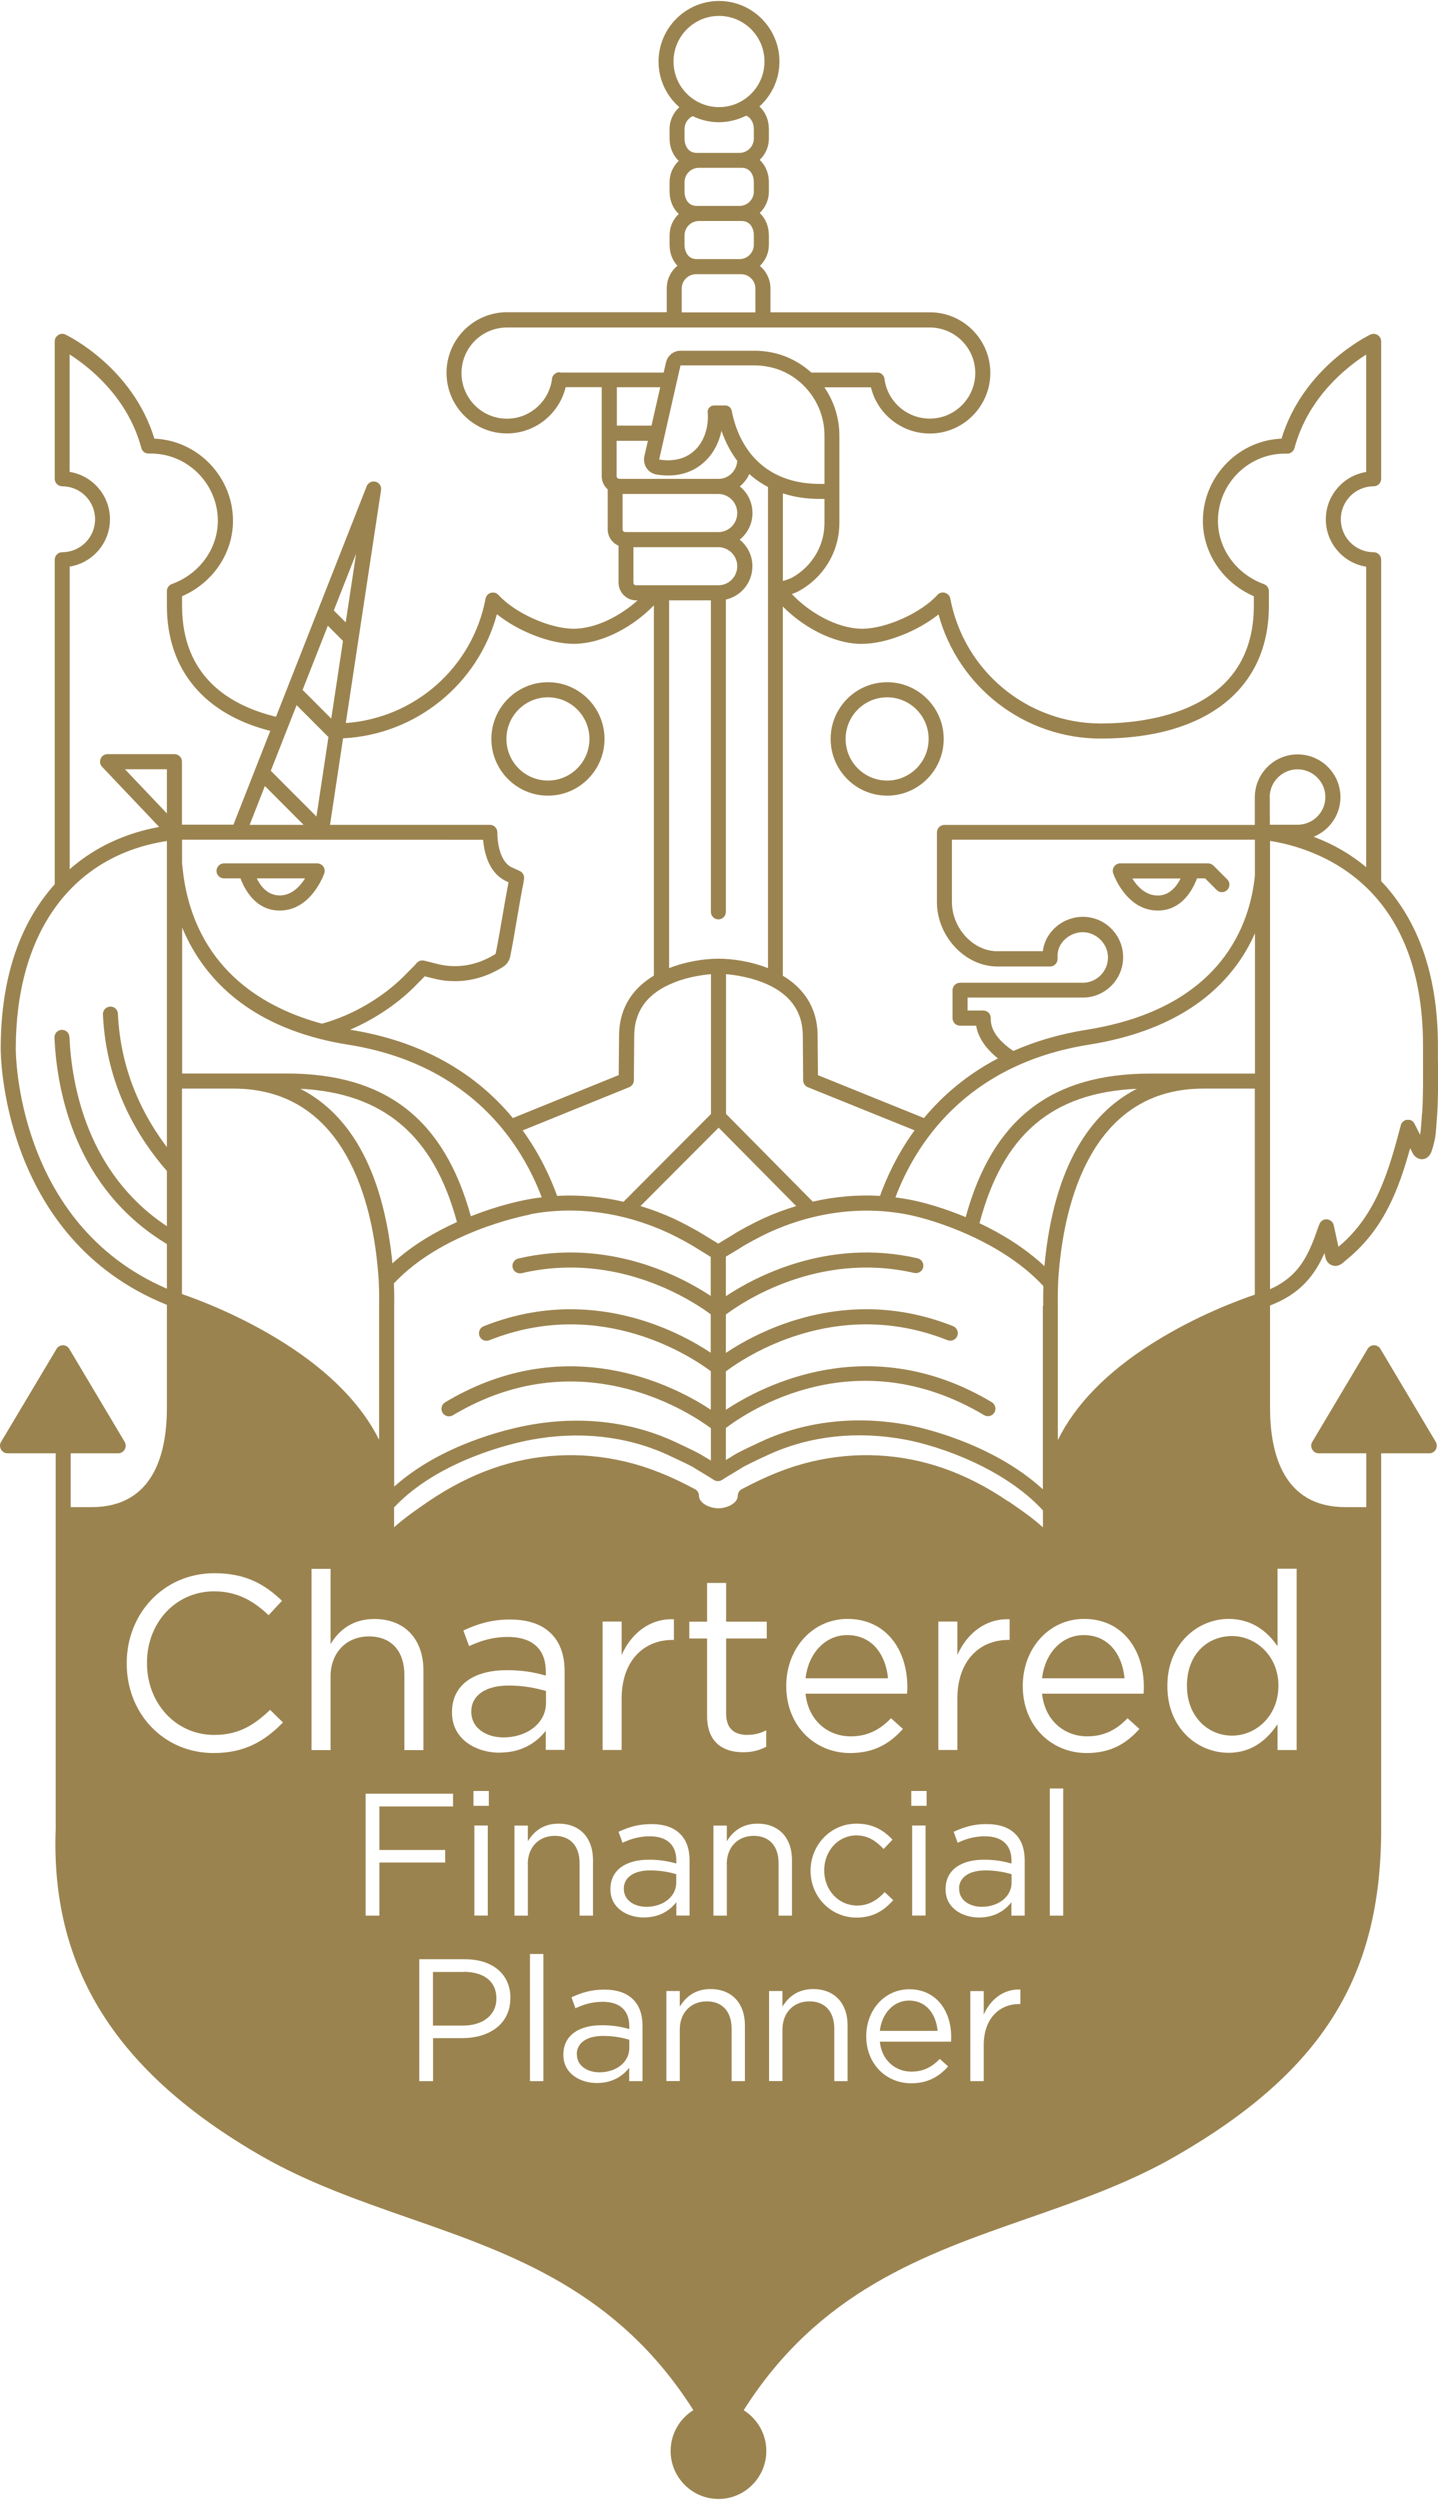 <?xml version="1.0" encoding="UTF-8"?> <svg xmlns="http://www.w3.org/2000/svg" width="80" height="139" viewBox="0 0 80 139" fill="none"><g id="Chartered individual" clip-path="url(#clip0_110_6372)"><path id="Vector" d="M68.543 90.97C67.166 90.97 66.033 91.992 66.033 93.716V93.746C66.033 95.431 67.19 96.507 68.543 96.507C69.896 96.507 71.122 95.387 71.122 93.746V93.716C71.122 92.075 69.867 90.97 68.543 90.97Z" fill="#9B834F"></path><path id="Vector_2" d="M60.287 90.916C59.061 90.916 58.125 91.938 57.973 93.319H62.562C62.439 92.021 61.694 90.916 60.287 90.916Z" fill="#9B834F"></path><path id="Vector_3" d="M53.36 105.008V105.027C53.36 105.656 53.939 106.025 54.615 106.025C55.532 106.025 56.277 105.475 56.277 104.679V104.212C55.91 104.104 55.429 104 54.816 104C53.89 104 53.355 104.408 53.355 105.008H53.36Z" fill="#9B834F"></path><path id="Vector_4" d="M12.457 48.841H13.378C13.599 49.431 14.207 50.63 15.56 50.63C17.305 50.63 18.011 48.645 18.041 48.561C18.085 48.433 18.065 48.291 17.987 48.183C17.908 48.075 17.781 48.006 17.649 48.006H12.462C12.231 48.006 12.045 48.193 12.045 48.423C12.045 48.654 12.231 48.841 12.462 48.841H12.457ZM16.972 48.841C16.702 49.269 16.237 49.789 15.56 49.789C14.883 49.789 14.491 49.264 14.285 48.841H16.977H16.972Z" fill="#9B834F"></path><path id="Vector_5" d="M47.129 90.916C45.903 90.916 44.966 91.938 44.815 93.319H49.403C49.281 92.021 48.535 90.916 47.129 90.916Z" fill="#9B834F"></path><path id="Vector_6" d="M49.353 44.242C51.089 44.242 52.501 42.827 52.501 41.088C52.501 39.348 51.089 37.933 49.353 37.933C47.618 37.933 46.211 39.348 46.211 41.088C46.211 42.827 47.623 44.242 49.353 44.242ZM49.353 38.773C50.628 38.773 51.663 39.81 51.663 41.088C51.663 42.365 50.628 43.402 49.353 43.402C48.079 43.402 47.044 42.365 47.044 41.088C47.044 39.81 48.079 38.773 49.353 38.773Z" fill="#9B834F"></path><path id="Vector_7" d="M79.995 59.017C79.995 58.722 79.995 58.432 79.995 58.147C79.995 58.147 79.995 58.142 79.995 58.138C79.995 54.452 79.024 51.475 77.108 49.288C77.019 49.19 76.931 49.092 76.838 48.998V31.123C76.838 30.892 76.652 30.705 76.421 30.705C75.411 30.705 74.593 29.885 74.593 28.872C74.593 27.86 75.411 27.04 76.421 27.04C76.652 27.04 76.838 26.853 76.838 26.622V18.981C76.838 18.839 76.764 18.706 76.642 18.628C76.519 18.549 76.367 18.544 76.24 18.603C76.083 18.677 72.504 20.426 71.293 24.391C71.224 24.391 71.161 24.396 71.112 24.401C68.763 24.593 66.92 26.597 66.92 28.961C66.92 30.769 68.048 32.415 69.754 33.152V33.688C69.754 39.589 63.797 40.228 61.238 40.228C57.149 40.228 53.629 37.309 52.869 33.285C52.84 33.127 52.727 33.005 52.57 32.961C52.418 32.916 52.256 32.961 52.148 33.083C51.242 34.081 49.29 34.96 47.972 34.96C46.545 34.96 44.981 34.022 44.05 33.029C44.231 32.97 44.368 32.906 44.393 32.892C44.398 32.892 44.407 32.887 44.412 32.882C44.785 32.68 45.128 32.425 45.432 32.125C46.246 31.309 46.697 30.224 46.697 29.079V26.946C46.697 26.946 46.697 26.922 46.697 26.912V24.244C46.697 24.244 46.697 24.229 46.697 24.219C46.697 23.261 46.403 22.323 45.864 21.537H48.452C48.815 23.025 50.158 24.106 51.732 24.106C53.585 24.106 55.095 22.593 55.095 20.736C55.095 18.878 53.585 17.365 51.732 17.365C51.732 17.365 51.727 17.365 51.722 17.365H42.863V16.038C42.863 15.537 42.633 15.085 42.275 14.785C42.584 14.486 42.775 14.073 42.775 13.611V13.085C42.775 12.574 42.579 12.137 42.265 11.842C42.579 11.542 42.775 11.125 42.775 10.658V10.132C42.775 9.621 42.579 9.184 42.265 8.889C42.579 8.589 42.775 8.172 42.775 7.705V7.179C42.775 6.663 42.574 6.216 42.25 5.921C42.932 5.302 43.363 4.413 43.363 3.425C43.363 1.568 41.853 0.054 40 0.054C38.147 0.054 36.637 1.568 36.637 3.425C36.637 4.437 37.088 5.346 37.794 5.961C37.461 6.26 37.25 6.693 37.25 7.174V7.7C37.25 8.211 37.446 8.648 37.76 8.943C37.446 9.243 37.25 9.66 37.25 10.127V10.653C37.25 11.164 37.446 11.601 37.76 11.896C37.446 12.196 37.25 12.614 37.25 13.08V13.606C37.25 14.073 37.411 14.486 37.686 14.775C37.323 15.075 37.093 15.527 37.093 16.033V17.36H28.204C26.351 17.36 24.841 18.873 24.841 20.731C24.841 22.588 26.351 24.101 28.204 24.101C29.768 24.101 31.107 23.02 31.47 21.527H33.475V26.475C33.475 26.735 33.578 26.986 33.764 27.172C33.779 27.187 33.793 27.197 33.808 27.207V29.433C33.808 29.698 33.911 29.944 34.097 30.13C34.186 30.219 34.293 30.292 34.411 30.342V32.395C34.411 32.656 34.514 32.906 34.7 33.093C34.887 33.28 35.132 33.383 35.397 33.383H35.47C34.529 34.233 33.161 34.96 31.911 34.96C30.592 34.96 28.641 34.086 27.734 33.083C27.626 32.965 27.464 32.921 27.312 32.961C27.16 33.005 27.043 33.127 27.013 33.285C26.292 37.108 23.072 39.933 19.238 40.203L21.199 27.251C21.233 27.04 21.101 26.838 20.895 26.784C20.689 26.73 20.478 26.838 20.4 27.035L15.355 39.854C12.815 39.24 10.129 37.653 10.129 33.688V33.152C11.835 32.415 12.962 30.769 12.962 28.961C12.962 26.593 11.119 24.593 8.771 24.401C8.722 24.401 8.658 24.396 8.589 24.391C7.378 20.426 3.795 18.677 3.643 18.603C3.515 18.539 3.363 18.549 3.241 18.628C3.118 18.706 3.044 18.839 3.044 18.981V26.622C3.044 26.853 3.231 27.04 3.461 27.04C4.471 27.04 5.29 27.86 5.29 28.872C5.29 29.885 4.471 30.705 3.461 30.705C3.231 30.705 3.044 30.892 3.044 31.123V49.17C2.991 49.229 2.937 49.288 2.888 49.347C0.995 51.558 0.039 54.58 0.039 58.319C0.039 58.427 0.01 68.825 9.285 72.554V78.254C9.285 78.254 9.285 78.268 9.285 78.278C9.285 80.799 8.56 83.801 5.094 83.801C5.094 83.801 4.393 83.801 3.932 83.801V80.809H6.574C6.726 80.809 6.864 80.73 6.937 80.597C7.011 80.465 7.011 80.307 6.937 80.175L3.858 75.006C3.785 74.878 3.648 74.799 3.5 74.799C3.353 74.799 3.216 74.878 3.143 75.006L0.059 80.175C-0.02 80.302 -0.02 80.465 0.059 80.597C0.132 80.73 0.27 80.809 0.422 80.809H3.098V101.686C2.809 109.435 6.442 115.213 14.526 119.871C17.139 121.375 20.007 122.372 22.777 123.34C28.494 125.33 34.382 127.389 38.573 134.013C37.813 134.484 37.309 135.324 37.309 136.283C37.309 137.752 38.505 138.951 39.971 138.951C41.437 138.951 42.633 137.752 42.633 136.283C42.633 135.329 42.128 134.489 41.373 134.017C45.559 127.399 51.447 125.345 57.159 123.355C59.934 122.387 62.802 121.39 65.41 119.886C73.529 115.208 76.838 109.946 76.838 101.716V80.809H79.515C79.667 80.809 79.804 80.73 79.877 80.597C79.951 80.465 79.951 80.307 79.877 80.175L76.799 75.006C76.725 74.878 76.588 74.799 76.441 74.799C76.294 74.799 76.156 74.878 76.083 75.006L73.004 80.175C72.926 80.302 72.926 80.465 73.004 80.597C73.078 80.73 73.215 80.809 73.367 80.809H76.009V83.801C75.784 83.801 75.426 83.801 74.847 83.801C71.386 83.801 70.656 80.799 70.656 78.278V72.588C72.416 71.93 73.146 70.805 73.588 69.886C73.622 69.812 73.651 69.743 73.686 69.674L73.734 69.91C73.769 70.082 73.896 70.294 74.132 70.367C74.284 70.412 74.514 70.412 74.774 70.161L75.014 69.96C77.029 68.274 77.833 66.068 78.451 63.842L78.603 64.142C78.603 64.142 78.622 64.176 78.637 64.196C78.73 64.329 78.897 64.456 79.108 64.456C79.132 64.456 79.157 64.456 79.181 64.451C79.304 64.432 79.529 64.348 79.647 64.004C79.77 63.636 79.838 63.336 79.873 63.022C79.907 62.663 79.931 62.299 79.956 61.941C80.015 60.973 80.01 59.98 80.005 59.027L79.995 59.017ZM47.972 35.8C49.281 35.8 51.055 35.093 52.212 34.164C53.31 38.203 56.992 41.068 61.238 41.068C67.097 41.068 70.592 38.311 70.592 33.693V32.877C70.592 32.705 70.489 32.543 70.317 32.479C68.788 31.929 67.758 30.514 67.758 28.961C67.758 27.03 69.263 25.389 71.18 25.236C71.273 25.227 71.494 25.222 71.607 25.222C71.617 25.222 71.626 25.222 71.636 25.222C71.651 25.222 71.666 25.222 71.675 25.222C71.69 25.222 71.705 25.217 71.715 25.212C71.729 25.212 71.739 25.207 71.754 25.202C71.769 25.197 71.778 25.192 71.793 25.182C71.803 25.177 71.818 25.172 71.827 25.163C71.837 25.158 71.847 25.148 71.862 25.138C71.872 25.128 71.881 25.123 71.896 25.113C71.906 25.104 71.911 25.094 71.921 25.089C71.93 25.079 71.94 25.069 71.95 25.055C71.96 25.045 71.965 25.035 71.97 25.02C71.975 25.01 71.984 24.996 71.989 24.986C71.994 24.971 71.999 24.956 72.004 24.947C72.004 24.937 72.009 24.932 72.014 24.922C72.774 22.077 74.945 20.392 76.004 19.714V26.244C74.735 26.445 73.759 27.551 73.759 28.877C73.759 30.204 74.735 31.309 76.004 31.511V48.217C75.142 47.495 74.161 46.93 73.082 46.527C73.955 46.173 74.573 45.323 74.573 44.325C74.573 43.014 73.504 41.947 72.19 41.947C70.876 41.947 69.808 43.019 69.808 44.34V45.868H52.541C52.31 45.868 52.124 46.055 52.124 46.286V50.168C52.124 51.971 53.56 53.602 55.257 53.73C55.311 53.73 55.365 53.735 55.428 53.74H58.419C58.649 53.74 58.836 53.553 58.836 53.322V53.229C58.836 53.185 58.836 53.14 58.836 53.121C58.836 52.433 59.493 51.833 60.238 51.833C60.983 51.833 61.64 52.467 61.64 53.239C61.64 54.01 61.012 54.644 60.238 54.644H53.408C53.178 54.644 52.992 54.831 52.992 55.062V56.614C52.992 56.845 53.178 57.032 53.408 57.032H54.306C54.413 57.676 54.825 58.295 55.517 58.85C53.752 59.774 52.413 60.948 51.403 62.167L45.506 59.783L45.486 57.607C45.486 55.961 44.638 54.904 43.55 54.251V33.722C44.594 34.788 46.295 35.805 47.972 35.805V35.8ZM58.017 72.608V82.808C55.139 80.18 51.055 79.335 50.56 79.241C47.677 78.696 44.853 79.005 42.392 80.135C41.535 80.534 41.01 80.789 40.838 80.902C40.735 80.971 40.564 81.074 40.382 81.182V79.403C41.481 78.563 47.545 74.396 54.747 78.686C54.943 78.804 55.203 78.74 55.321 78.539C55.438 78.342 55.374 78.082 55.173 77.964C48.369 73.91 42.378 77.069 40.382 78.391V76.254C41.348 75.526 46.462 72.033 52.712 74.519C52.928 74.603 53.168 74.5 53.257 74.283C53.34 74.067 53.237 73.826 53.021 73.738C47.089 71.379 42.128 74.057 40.382 75.227V73.094C41.181 72.49 45.447 69.542 50.859 70.78C51.085 70.829 51.31 70.692 51.359 70.466C51.408 70.24 51.271 70.019 51.045 69.964C46.006 68.81 41.912 71.055 40.382 72.072V69.876C40.51 69.792 40.677 69.694 40.828 69.606C41.02 69.493 41.201 69.385 41.309 69.311C41.49 69.193 42.26 68.77 42.76 68.54C43.55 68.176 44.353 67.896 45.162 67.694C45.177 67.694 45.192 67.689 45.206 67.684C46.947 67.257 48.717 67.198 50.428 67.522C52.085 67.837 55.801 69.075 58.046 71.512C58.027 72.156 58.036 72.593 58.041 72.608H58.017ZM56.169 90.041V91.186H56.085C54.526 91.186 53.261 92.306 53.261 94.459V97.303H52.203V90.164H53.261V92.026C53.786 90.837 54.82 89.982 56.169 90.036V90.041ZM56.095 83.487C54.938 82.695 53.732 82.076 52.516 81.649C50.153 80.818 47.604 80.686 45.148 81.27C43.898 81.565 42.667 82.057 41.265 82.803C41.128 82.877 41.044 83.02 41.044 83.172C41.044 83.57 40.475 83.865 39.966 83.865C39.456 83.865 38.887 83.57 38.887 83.172C38.887 83.02 38.804 82.877 38.666 82.803C37.264 82.052 36.034 81.565 34.784 81.27C32.328 80.686 29.778 80.818 27.415 81.649C26.199 82.076 24.993 82.695 23.831 83.487C23.204 83.914 22.522 84.386 21.924 84.921V83.816C24.444 81.138 28.66 80.224 29.489 80.067C32.2 79.551 34.852 79.841 37.152 80.897C38.063 81.32 38.5 81.536 38.603 81.605C38.711 81.673 38.892 81.786 39.083 81.899C39.323 82.042 39.593 82.209 39.711 82.288C39.711 82.288 39.716 82.288 39.721 82.293C39.735 82.302 39.745 82.307 39.76 82.312C39.77 82.317 39.784 82.327 39.794 82.332C39.804 82.332 39.819 82.342 39.828 82.342C39.843 82.342 39.858 82.352 39.873 82.352C39.882 82.352 39.897 82.352 39.907 82.352C39.922 82.352 39.936 82.352 39.951 82.352C39.961 82.352 39.975 82.352 39.985 82.352C40 82.352 40.015 82.352 40.029 82.347C40.039 82.347 40.054 82.342 40.064 82.337C40.078 82.337 40.093 82.327 40.108 82.322C40.118 82.322 40.127 82.312 40.137 82.307C40.152 82.302 40.167 82.293 40.181 82.283C40.181 82.283 40.186 82.283 40.191 82.278C40.309 82.194 40.578 82.032 40.819 81.89C41.01 81.777 41.191 81.668 41.299 81.595C41.402 81.531 41.834 81.31 42.75 80.887C45.054 79.831 47.702 79.541 50.413 80.057C52.227 80.401 55.84 81.614 58.022 83.983V84.926C57.419 84.381 56.732 83.909 56.1 83.477L56.095 83.487ZM50.697 100.409V99.583H51.55V100.409H50.697ZM51.492 101.504V106.511H50.746V101.504H51.492ZM47.324 96.547C48.305 96.547 48.991 96.144 49.57 95.539L50.232 96.134C49.516 96.935 48.648 97.475 47.295 97.475C45.339 97.475 43.741 95.972 43.741 93.746C43.741 91.672 45.187 90.017 47.158 90.017C49.266 90.017 50.477 91.702 50.477 93.8C50.477 93.898 50.477 94.006 50.462 94.174H44.814C44.966 95.677 46.069 96.547 47.324 96.547ZM41.593 96.463C41.951 96.463 42.255 96.394 42.628 96.213V97.126C42.255 97.318 41.858 97.431 41.348 97.431C40.206 97.431 39.338 96.866 39.338 95.417V91.107H38.348V90.169H39.338V88.017H40.397V90.169H42.657V91.107H40.397V95.279C40.397 96.149 40.878 96.468 41.598 96.468L41.593 96.463ZM37.49 90.041V91.186H37.407C35.847 91.186 34.583 92.306 34.583 94.459V97.303H33.524V90.164H34.583V92.026C35.107 90.837 36.142 89.982 37.49 90.036V90.041ZM27.802 97.456C26.464 97.456 25.145 96.694 25.145 95.23V95.2C25.145 93.667 26.386 92.867 28.19 92.867C29.102 92.867 29.734 92.989 30.366 93.171V92.95C30.366 91.677 29.597 91.019 28.258 91.019C27.42 91.019 26.758 91.225 26.096 91.53L25.778 90.66C26.562 90.302 27.322 90.051 28.366 90.051C29.41 90.051 30.156 90.326 30.666 90.837C31.161 91.333 31.411 92.026 31.411 92.935V97.299H30.362V96.237C29.866 96.871 29.053 97.451 27.797 97.451L27.802 97.456ZM26.341 100.409V99.583H27.195V100.409H26.341ZM27.136 101.504V106.511H26.39V101.504H27.136ZM26.876 46.704C26.93 47.298 27.131 48.34 27.92 48.861C28.043 48.944 28.17 49.003 28.293 49.057C28.175 49.647 28.057 50.34 27.94 51.018C27.822 51.706 27.7 52.418 27.582 52.993C27.572 53.032 27.572 53.042 27.523 53.072C26.67 53.593 25.758 53.804 24.817 53.691C24.557 53.661 24.292 53.593 24.018 53.519C23.875 53.48 23.728 53.445 23.586 53.411C23.576 53.411 23.572 53.411 23.562 53.411C23.547 53.411 23.532 53.411 23.518 53.406C23.503 53.406 23.493 53.406 23.478 53.406C23.464 53.406 23.449 53.406 23.439 53.406C23.424 53.406 23.415 53.406 23.4 53.416C23.385 53.416 23.375 53.42 23.361 53.425C23.351 53.425 23.336 53.435 23.326 53.44C23.312 53.445 23.302 53.455 23.287 53.46C23.277 53.465 23.268 53.474 23.258 53.48C23.248 53.489 23.233 53.494 23.223 53.504C23.214 53.514 23.204 53.524 23.194 53.533C23.189 53.538 23.179 53.543 23.174 53.553C23.076 53.676 22.959 53.789 22.836 53.912C22.767 53.981 22.699 54.044 22.635 54.113C21.405 55.406 19.645 56.447 17.914 56.919C14.899 56.113 11.046 54.059 10.232 48.861C10.188 48.59 10.134 48.02 10.129 48.006V46.689C12.781 46.689 24.233 46.694 26.876 46.694V46.704ZM13.889 45.864L14.737 43.706L16.889 45.864C15.84 45.864 14.816 45.864 13.889 45.864ZM17.767 57.759C18.272 57.887 18.801 58 19.37 58.088C26.268 59.184 29.053 63.7 30.136 66.574C29.866 66.609 29.602 66.648 29.337 66.697C28.92 66.775 27.68 67.041 26.194 67.626C24.704 62.216 21.444 59.69 15.943 59.69C15.943 59.69 13.021 59.69 13.002 59.69H10.134V51.578C11.129 53.961 13.252 56.6 17.772 57.759H17.767ZM39.966 51.121C40.196 51.121 40.382 50.934 40.382 50.703V33.339C41.23 33.147 41.863 32.386 41.858 31.477C41.858 30.882 41.579 30.351 41.152 30.007C41.584 29.659 41.863 29.128 41.863 28.529C41.863 27.929 41.588 27.393 41.157 27.045C41.383 26.863 41.564 26.627 41.687 26.357C41.74 26.401 41.789 26.45 41.843 26.494C42.113 26.72 42.412 26.912 42.726 27.079V53.833C41.765 53.45 40.735 53.307 39.975 53.307C39.216 53.307 38.186 53.45 37.225 53.833V33.383H39.549V50.703C39.549 50.934 39.735 51.121 39.966 51.121ZM39.373 22.947C39.397 23.291 39.368 23.625 39.284 23.934C39.167 24.386 38.936 24.784 38.613 25.074C38.294 25.364 37.872 25.551 37.372 25.585C37.309 25.59 37.24 25.595 37.171 25.595C37.014 25.595 36.848 25.58 36.671 25.551L37.858 20.318H41.981C42.103 20.318 42.221 20.323 42.324 20.333C42.432 20.343 42.549 20.357 42.672 20.382C43.584 20.534 44.383 21.021 44.956 21.709C45.525 22.387 45.868 23.266 45.868 24.214V26.907H45.604C44.265 26.907 43.182 26.524 42.373 25.851C41.515 25.138 40.951 24.091 40.706 22.834C40.672 22.662 40.52 22.544 40.353 22.544H39.725C39.529 22.544 39.368 22.706 39.368 22.902C39.368 22.917 39.368 22.932 39.368 22.947H39.373ZM36.245 23.664H34.318V21.532H36.73L36.245 23.664ZM40.392 61.941V54.167C40.848 54.207 41.618 54.315 42.378 54.605C43.893 55.179 44.662 56.192 44.662 57.607L44.682 60.069C44.682 60.236 44.785 60.388 44.942 60.452L50.879 62.85C49.933 64.152 49.334 65.449 48.957 66.495C47.717 66.422 46.462 66.53 45.216 66.815L40.392 61.936V61.941ZM44.285 67.065C43.652 67.257 43.02 67.493 42.402 67.778C41.883 68.019 41.074 68.456 40.848 68.608C40.745 68.677 40.574 68.775 40.397 68.883C40.245 68.977 40.088 69.07 39.956 69.149C39.824 69.065 39.672 68.972 39.515 68.879C39.333 68.77 39.167 68.667 39.064 68.603C38.833 68.456 38.029 68.014 37.51 67.773C36.892 67.488 36.264 67.252 35.632 67.061L39.98 62.702L44.295 67.061L44.285 67.065ZM37.549 54.61C38.313 54.315 39.093 54.207 39.554 54.167V61.941L34.691 66.82C33.46 66.54 32.22 66.427 30.994 66.495C30.612 65.439 30.014 64.147 29.077 62.855L35.004 60.452C35.161 60.388 35.264 60.236 35.264 60.069L35.284 57.607C35.284 56.197 36.044 55.189 37.549 54.614V54.61ZM25.42 67.95C24.219 68.49 22.929 69.237 21.831 70.249C21.821 70.136 21.811 70.023 21.797 69.905C21.164 64.294 18.968 61.695 16.708 60.54C21.346 60.771 24.125 63.139 25.42 67.945V67.95ZM29.489 67.517C32.009 67.041 34.661 67.395 37.152 68.54C37.647 68.766 38.416 69.188 38.603 69.311C38.711 69.38 38.892 69.488 39.083 69.606C39.24 69.699 39.407 69.802 39.539 69.886V72.058C37.99 71.031 33.877 68.795 28.832 69.979C28.606 70.033 28.469 70.259 28.518 70.48C28.572 70.706 28.798 70.844 29.018 70.795C34.421 69.527 38.691 72.446 39.539 73.08V75.217C37.779 74.043 32.823 71.384 26.91 73.743C26.694 73.826 26.591 74.072 26.675 74.288C26.758 74.504 27.003 74.608 27.219 74.524C33.445 72.043 38.544 75.492 39.544 76.244V78.386C37.647 77.133 32.19 74.254 25.861 77.374C25.493 77.556 25.121 77.757 24.763 77.974C24.567 78.091 24.498 78.347 24.616 78.548C24.733 78.745 24.988 78.814 25.189 78.696C25.532 78.494 25.881 78.303 26.229 78.131C32.867 74.858 38.49 78.627 39.549 79.413V81.216C39.549 81.216 39.525 81.202 39.515 81.192C39.333 81.084 39.162 80.981 39.059 80.917C38.887 80.804 38.362 80.548 37.505 80.15C35.044 79.02 32.22 78.71 29.337 79.256C28.2 79.472 24.547 80.317 21.929 82.661V72.632C21.929 72.632 21.944 72.092 21.915 71.36C24.552 68.54 28.989 67.63 29.489 67.532V67.517ZM54.492 68.014C55.796 63.085 58.522 60.756 63.248 60.54C60.993 61.695 58.787 64.289 58.154 69.905C58.135 70.073 58.12 70.23 58.105 70.387V70.402C57.022 69.389 55.737 68.603 54.492 68.014ZM53.722 67.675C52.497 67.164 51.364 66.844 50.57 66.697C50.32 66.648 50.065 66.613 49.815 66.579C50.879 63.749 53.649 59.189 60.576 58.088C64.15 57.518 66.841 56.128 68.577 53.946C69.116 53.273 69.518 52.57 69.817 51.892V59.695H66.959H66.954C66.935 59.695 66.915 59.695 66.9 59.695H63.988C58.478 59.695 55.208 62.235 53.722 67.684V67.675ZM69.817 48.64C69.562 51.347 67.994 56.059 60.449 57.258C58.904 57.504 57.556 57.916 56.375 58.437C55.757 58.02 55.085 57.386 55.12 56.624C55.124 56.511 55.085 56.398 55.002 56.315C54.923 56.231 54.816 56.187 54.698 56.187H53.83V55.469H60.243C61.478 55.469 62.483 54.462 62.483 53.224C62.483 51.986 61.478 50.978 60.243 50.978C59.105 50.978 58.135 51.833 58.017 52.89H55.438C55.399 52.89 55.36 52.89 55.321 52.885C54.041 52.787 52.958 51.539 52.958 50.153V46.689H69.812V48.566C69.812 48.566 69.812 48.61 69.812 48.635L69.817 48.64ZM45.868 27.742V29.074C45.868 29.998 45.506 30.867 44.849 31.526C44.608 31.767 44.334 31.973 44.035 32.135C43.947 32.174 43.741 32.258 43.554 32.302V27.433C44.182 27.639 44.868 27.742 45.599 27.742H45.868ZM37.47 3.42C37.47 2.025 38.603 0.885 40 0.885C41.397 0.885 42.53 2.02 42.53 3.42C42.53 4.821 41.397 5.956 40 5.956C38.603 5.956 37.47 4.821 37.47 3.42ZM38.877 9.331H41.265C41.731 9.331 41.937 9.729 41.937 10.127V10.653C41.937 11.09 41.579 11.449 41.142 11.449H38.755C38.289 11.449 38.083 11.051 38.083 10.653V10.127C38.083 9.69 38.441 9.331 38.877 9.331ZM38.083 7.7V7.174C38.083 6.855 38.269 6.585 38.539 6.457C38.98 6.673 39.475 6.796 39.995 6.796C40.515 6.796 41.054 6.663 41.51 6.432C41.799 6.55 41.937 6.865 41.937 7.179V7.705C41.937 8.142 41.579 8.501 41.142 8.501H38.755C38.289 8.501 38.083 8.103 38.083 7.705V7.7ZM38.877 12.289H41.265C41.731 12.289 41.937 12.687 41.937 13.085V13.611C41.937 14.048 41.579 14.407 41.142 14.407H38.755C38.289 14.407 38.083 14.009 38.083 13.611V13.085C38.083 12.648 38.441 12.289 38.877 12.289ZM38.72 15.247H41.23C41.667 15.247 42.025 15.606 42.025 16.043V17.37H37.926V16.043C37.926 15.606 38.284 15.247 38.72 15.247ZM31.161 20.701C30.979 20.681 30.813 20.79 30.739 20.947C30.739 20.947 30.739 20.957 30.734 20.962C30.729 20.981 30.72 21.001 30.715 21.021C30.715 21.03 30.715 21.04 30.71 21.05C30.71 21.055 30.71 21.06 30.71 21.07C30.548 22.328 29.474 23.281 28.204 23.281C26.812 23.281 25.675 22.146 25.675 20.745C25.675 19.345 26.807 18.21 28.204 18.21H51.742C53.129 18.22 54.257 19.35 54.257 20.741C54.257 22.131 53.124 23.276 51.727 23.276C50.452 23.276 49.369 22.328 49.207 21.07C49.207 21.065 49.207 21.06 49.207 21.055C49.207 21.04 49.202 21.026 49.197 21.016C49.197 21.001 49.192 20.986 49.182 20.976C49.182 20.966 49.173 20.952 49.168 20.942C49.163 20.927 49.153 20.913 49.148 20.903C49.143 20.893 49.138 20.883 49.129 20.878C49.119 20.863 49.109 20.854 49.099 20.839C49.094 20.834 49.084 20.824 49.08 20.819C49.065 20.809 49.055 20.794 49.04 20.785C49.031 20.78 49.026 20.775 49.016 20.77C49.001 20.76 48.986 20.755 48.972 20.745C48.962 20.745 48.952 20.736 48.942 20.736C48.928 20.731 48.913 20.726 48.898 20.721C48.888 20.721 48.874 20.721 48.864 20.716C48.849 20.716 48.834 20.716 48.82 20.716C48.815 20.716 48.81 20.716 48.805 20.716H45.138C44.481 20.126 43.682 19.723 42.814 19.576C42.667 19.551 42.535 19.532 42.407 19.522C42.265 19.507 42.128 19.502 41.986 19.502H37.862C37.47 19.502 37.137 19.773 37.049 20.156L36.921 20.716H31.175L31.161 20.701ZM34.347 26.588C34.347 26.588 34.303 26.534 34.303 26.484V24.509H36.044L35.847 25.374C35.798 25.6 35.843 25.836 35.97 26.027C36.098 26.219 36.299 26.347 36.529 26.386C36.745 26.421 36.96 26.44 37.166 26.44C37.255 26.44 37.348 26.44 37.436 26.43C38.098 26.381 38.696 26.131 39.167 25.703C39.608 25.31 39.926 24.774 40.088 24.155C40.108 24.087 40.123 24.018 40.137 23.949C40.353 24.573 40.647 25.138 41.015 25.625C40.985 26.18 40.529 26.627 39.975 26.627C39.971 26.627 39.961 26.627 39.956 26.627H34.465C34.416 26.627 34.382 26.602 34.362 26.583L34.347 26.588ZM34.681 29.546C34.681 29.546 34.637 29.491 34.637 29.442V27.467H39.946C39.946 27.467 39.961 27.467 39.966 27.467C40.544 27.467 41.015 27.944 41.015 28.529C41.015 29.113 40.544 29.585 39.966 29.585C39.961 29.585 39.951 29.585 39.946 29.585H34.784C34.745 29.585 34.71 29.57 34.681 29.541V29.546ZM35.387 32.548C35.338 32.548 35.303 32.523 35.284 32.504C35.264 32.484 35.24 32.45 35.24 32.4V30.425H39.922C39.922 30.425 39.946 30.425 39.961 30.425C40.539 30.425 41.015 30.897 41.015 31.482C41.015 32.061 40.554 32.533 39.98 32.543C39.971 32.543 35.392 32.543 35.392 32.543L35.387 32.548ZM27.66 34.164C28.817 35.093 30.592 35.8 31.901 35.8C33.607 35.8 35.338 34.744 36.377 33.658V54.246C35.289 54.9 34.441 55.956 34.441 57.597L34.421 59.779L28.533 62.167C26.734 59.995 23.91 57.961 19.488 57.258C19.488 57.258 19.478 57.258 19.473 57.258C20.875 56.658 22.213 55.754 23.223 54.698C23.282 54.634 23.346 54.575 23.41 54.511C23.483 54.438 23.557 54.364 23.63 54.285C23.689 54.3 23.743 54.315 23.802 54.33C24.096 54.403 24.395 54.482 24.709 54.521C24.91 54.546 25.106 54.556 25.302 54.556C26.224 54.556 27.106 54.3 27.94 53.789C28.19 53.642 28.337 53.435 28.391 53.155C28.508 52.575 28.631 51.853 28.749 51.16C28.876 50.418 29.004 49.652 29.131 49.047C29.131 49.038 29.131 49.033 29.131 49.023C29.136 48.974 29.146 48.925 29.151 48.895C29.19 48.708 29.097 48.517 28.92 48.433C28.842 48.394 28.768 48.364 28.695 48.33C28.567 48.276 28.45 48.222 28.356 48.163C27.758 47.765 27.66 46.679 27.67 46.296C27.67 46.183 27.631 46.07 27.552 45.991C27.474 45.908 27.366 45.864 27.253 45.864C26.449 45.864 22.39 45.864 18.36 45.864L19.086 41.053C23.13 40.852 26.587 38.056 27.641 34.164H27.66ZM19.811 30.789L19.233 34.606L18.571 33.943L19.811 30.789ZM18.238 34.793L19.081 35.638L18.429 39.957L16.835 38.361L18.238 34.793ZM16.502 39.211L18.272 40.984L17.605 45.402L15.066 42.856L16.502 39.206V39.211ZM3.873 31.506C5.143 31.305 6.118 30.199 6.118 28.872C6.118 27.546 5.143 26.44 3.873 26.239V19.709C4.932 20.382 7.104 22.067 7.864 24.917C7.864 24.927 7.869 24.932 7.874 24.942C7.878 24.956 7.883 24.971 7.888 24.986C7.893 24.996 7.898 25.01 7.908 25.02C7.913 25.035 7.923 25.045 7.932 25.055C7.942 25.064 7.947 25.074 7.957 25.084C7.967 25.094 7.976 25.104 7.986 25.113C7.996 25.123 8.006 25.128 8.016 25.138C8.025 25.148 8.04 25.158 8.05 25.163C8.06 25.168 8.07 25.172 8.079 25.177C8.094 25.182 8.109 25.192 8.124 25.197C8.133 25.197 8.148 25.202 8.158 25.207C8.173 25.207 8.187 25.217 8.202 25.217C8.217 25.217 8.226 25.217 8.241 25.217C8.251 25.217 8.261 25.217 8.271 25.217C8.383 25.217 8.604 25.217 8.697 25.232C10.619 25.389 12.119 27.025 12.119 28.956C12.119 30.509 11.09 31.924 9.56 32.474C9.388 32.538 9.285 32.695 9.285 32.867V33.683C9.285 37.255 11.379 39.712 15.036 40.64L12.987 45.854C11.727 45.854 10.712 45.854 10.124 45.854V42.35C10.124 42.119 9.937 41.933 9.707 41.933H5.981C5.814 41.933 5.662 42.031 5.599 42.188C5.535 42.34 5.564 42.522 5.682 42.64L8.854 45.981C6.937 46.33 5.251 47.126 3.878 48.33V31.501L3.873 31.506ZM9.285 42.773V45.23L6.952 42.773H9.285ZM0.878 58.324C0.878 51.848 4.01 47.569 9.285 46.763V63.783C8.001 62.098 6.707 59.617 6.56 56.369C6.55 56.138 6.359 55.956 6.123 55.971C5.893 55.98 5.716 56.177 5.726 56.408C5.908 60.437 7.741 63.351 9.285 65.11V68.181C4.863 65.252 3.986 60.368 3.863 57.661C3.853 57.43 3.667 57.253 3.427 57.263C3.196 57.273 3.02 57.469 3.03 57.7C3.162 60.663 4.157 66.083 9.285 69.173V71.655C0.863 68.028 0.878 58.427 0.878 58.324ZM11.889 97.475C9.104 97.475 7.05 95.279 7.05 92.503V92.473C7.05 89.737 9.089 87.476 11.928 87.476C13.678 87.476 14.727 88.095 15.688 89.009L14.943 89.81C14.129 89.039 13.222 88.484 11.913 88.484C9.776 88.484 8.177 90.223 8.177 92.449V92.478C8.177 94.714 9.79 96.468 11.913 96.468C13.237 96.468 14.105 95.957 15.026 95.073L15.742 95.775C14.737 96.797 13.634 97.475 11.884 97.475H11.889ZM10.124 71.959V60.53H12.987C12.987 60.53 12.992 60.53 12.997 60.53C19.002 60.53 20.566 66.471 20.963 70.009C20.983 70.166 20.998 70.323 21.012 70.471L21.027 70.652C21.042 70.829 21.056 70.962 21.066 71.139C21.11 71.964 21.091 72.583 21.091 72.608V80.057C20.125 78.111 18.36 76.298 15.85 74.701C13.379 73.129 10.943 72.234 10.124 71.954V71.959ZM18.39 93.225V97.313H17.331V87.231H18.39V91.417C18.86 90.645 19.6 90.022 20.831 90.022C22.552 90.022 23.557 91.181 23.557 92.881V97.313H22.498V93.142C22.498 91.815 21.782 90.99 20.527 90.99C19.272 90.99 18.39 91.889 18.39 93.225ZM21.105 103.563V106.516H20.341V99.736H25.204V100.443H21.105V102.866H24.768V103.563H21.105ZM28.391 111.11C28.391 112.575 27.175 113.326 25.733 113.326H24.091V115.719H23.326V108.939H25.861C27.386 108.939 28.396 109.754 28.396 111.091V111.11H28.391ZM30.229 115.719H29.484V108.649H30.229V115.719ZM29.366 103.647V106.516H28.621V101.509H29.366V102.379C29.695 101.839 30.215 101.401 31.077 101.401C32.283 101.401 32.989 102.217 32.989 103.406V106.516H32.244V103.593C32.244 102.664 31.744 102.079 30.862 102.079C29.979 102.079 29.361 102.708 29.361 103.647H29.366ZM35.74 115.719H35.004V114.973C34.656 115.42 34.087 115.823 33.205 115.823C32.269 115.823 31.342 115.292 31.342 114.265V114.245C31.342 113.169 32.21 112.609 33.48 112.609C34.117 112.609 34.563 112.698 35.009 112.82V112.663C35.009 111.774 34.47 111.307 33.529 111.307C32.94 111.307 32.475 111.45 32.014 111.666L31.793 111.056C32.342 110.806 32.877 110.629 33.612 110.629C34.347 110.629 34.867 110.821 35.225 111.179C35.573 111.528 35.745 112.015 35.745 112.653V115.714L35.74 115.719ZM35.823 106.619C34.887 106.619 33.96 106.089 33.96 105.062V105.042C33.96 103.966 34.828 103.406 36.098 103.406C36.735 103.406 37.181 103.494 37.627 103.617V103.46C37.627 102.571 37.088 102.104 36.147 102.104C35.558 102.104 35.093 102.251 34.632 102.463L34.411 101.853C34.96 101.603 35.495 101.426 36.23 101.426C36.965 101.426 37.485 101.617 37.843 101.976C38.191 102.325 38.362 102.811 38.362 103.45V106.511H37.627V105.765C37.279 106.212 36.71 106.615 35.828 106.615L35.823 106.619ZM41.446 115.719H40.701V112.796C40.701 111.867 40.201 111.282 39.319 111.282C38.436 111.282 37.818 111.911 37.818 112.85V115.714H37.073V110.708H37.818V111.577C38.147 111.037 38.666 110.599 39.529 110.599C40.735 110.599 41.441 111.415 41.441 112.604V115.714L41.446 115.719ZM40.436 103.647V106.516H39.691V101.509H40.436V102.379C40.765 101.839 41.285 101.401 42.147 101.401C43.353 101.401 44.059 102.217 44.059 103.406V106.516H43.314V103.593C43.314 102.664 42.814 102.079 41.932 102.079C41.049 102.079 40.431 102.708 40.431 103.647H40.436ZM47.158 115.719H46.413V112.796C46.413 111.867 45.913 111.282 45.03 111.282C44.148 111.282 43.53 111.911 43.53 112.85V115.714H42.785V110.708H43.53V111.577C43.858 111.037 44.378 110.599 45.241 110.599C46.447 110.599 47.153 111.415 47.153 112.604V115.714L47.158 115.719ZM45.094 104.035V104.015C45.094 102.6 46.197 101.401 47.653 101.401C48.599 101.401 49.187 101.799 49.653 102.291L49.158 102.811C48.761 102.394 48.32 102.055 47.643 102.055C46.628 102.055 45.854 102.915 45.854 103.991V104.01C45.854 105.096 46.648 105.956 47.692 105.956C48.33 105.956 48.825 105.637 49.217 105.209L49.692 105.656C49.192 106.217 48.589 106.624 47.653 106.624C46.192 106.624 45.094 105.435 45.094 104.03V104.035ZM52.908 113.523H48.947C49.055 114.579 49.825 115.189 50.707 115.189C51.394 115.189 51.879 114.909 52.281 114.481L52.747 114.899C52.247 115.459 51.634 115.837 50.688 115.837C49.315 115.837 48.192 114.781 48.192 113.223C48.192 111.769 49.207 110.609 50.59 110.609C52.07 110.609 52.918 111.793 52.918 113.263C52.918 113.331 52.918 113.41 52.908 113.523ZM56.767 111.43H56.708C55.615 111.43 54.727 112.216 54.727 113.724V115.719H53.982V110.712H54.727V112.019C55.095 111.184 55.821 110.585 56.767 110.624V111.43ZM57.002 106.516H56.267V105.769C55.919 106.217 55.35 106.619 54.468 106.619C53.531 106.619 52.605 106.089 52.605 105.062V105.042C52.605 103.966 53.472 103.406 54.742 103.406C55.379 103.406 55.825 103.494 56.272 103.617V103.46C56.272 102.571 55.732 102.104 54.791 102.104C54.203 102.104 53.737 102.251 53.276 102.463L53.056 101.853C53.605 101.603 54.139 101.426 54.874 101.426C55.61 101.426 56.129 101.617 56.487 101.976C56.835 102.325 57.007 102.811 57.007 103.45V106.511L57.002 106.516ZM59.149 106.516H58.404V99.446H59.149V106.516ZM63.62 94.174H57.973C58.125 95.677 59.228 96.547 60.483 96.547C61.463 96.547 62.15 96.144 62.728 95.539L63.39 96.134C62.674 96.935 61.807 97.475 60.453 97.475C58.497 97.475 56.899 95.972 56.899 93.746C56.899 91.672 58.345 90.017 60.316 90.017C62.424 90.017 63.635 91.702 63.635 93.8C63.635 93.898 63.635 94.006 63.62 94.174ZM58.85 80.072V72.598C58.85 72.598 58.831 71.969 58.875 71.144C58.885 70.967 58.899 70.829 58.914 70.647L58.929 70.471C58.944 70.323 58.958 70.166 58.978 70.009C59.375 66.471 60.939 60.53 66.945 60.53C66.945 60.53 66.949 60.53 66.954 60.53H69.808V71.989C69.013 72.254 66.567 73.139 64.091 74.706C61.571 76.298 59.806 78.116 58.85 80.076V80.072ZM71.072 91.535V87.226H72.136V97.308H71.072V95.874C70.494 96.728 69.656 97.461 68.347 97.461C66.636 97.461 64.944 96.109 64.944 93.761V93.731C64.944 91.397 66.641 90.017 68.347 90.017C69.67 90.017 70.523 90.734 71.072 91.535ZM70.636 44.33C70.636 43.475 71.332 42.778 72.185 42.778C73.038 42.778 73.734 43.471 73.734 44.321C73.734 45.171 73.038 45.858 72.185 45.858H70.646L70.641 44.33H70.636ZM79.113 61.882C79.088 62.226 79.069 62.579 79.029 62.923C79.024 62.982 79.015 63.041 79.005 63.1L78.691 62.481C78.691 62.481 78.691 62.476 78.686 62.471C78.681 62.456 78.671 62.447 78.662 62.432C78.657 62.422 78.647 62.412 78.642 62.403C78.632 62.393 78.622 62.383 78.613 62.373C78.603 62.363 78.593 62.353 78.583 62.343C78.573 62.334 78.564 62.329 78.549 62.319C78.539 62.309 78.524 62.304 78.514 62.299C78.505 62.294 78.49 62.289 78.48 62.285C78.466 62.28 78.451 62.275 78.441 62.27C78.441 62.27 78.436 62.27 78.431 62.27C78.421 62.27 78.412 62.27 78.407 62.27C78.392 62.27 78.377 62.265 78.362 62.265C78.348 62.265 78.338 62.265 78.323 62.265C78.309 62.265 78.294 62.265 78.284 62.265C78.269 62.265 78.255 62.265 78.245 62.27C78.23 62.27 78.22 62.275 78.206 62.28C78.191 62.28 78.176 62.289 78.166 62.294C78.157 62.294 78.152 62.299 78.142 62.304C78.142 62.304 78.137 62.304 78.132 62.309C78.117 62.314 78.108 62.324 78.098 62.334C78.088 62.343 78.078 62.348 78.064 62.358C78.054 62.368 78.044 62.378 78.034 62.388C78.024 62.398 78.014 62.407 78.005 62.417C77.995 62.427 77.99 62.437 77.985 62.447C77.975 62.456 77.97 62.471 77.96 62.481C77.956 62.491 77.951 62.506 77.946 62.516C77.941 62.53 77.936 62.545 77.931 62.56C77.931 62.56 77.931 62.565 77.931 62.569C77.279 65.012 76.607 67.532 74.475 69.316L74.46 69.326L74.2 68.127C74.161 67.95 74.009 67.817 73.828 67.797C73.646 67.783 73.475 67.886 73.406 68.058C73.347 68.2 73.288 68.363 73.23 68.535C73.122 68.839 72.999 69.178 72.832 69.522C72.465 70.289 71.916 71.129 70.656 71.684V46.758C73.151 47.151 79.167 49.047 79.167 58.147C79.167 58.147 79.167 58.152 79.167 58.157C79.167 58.442 79.167 58.727 79.167 59.022C79.171 59.965 79.176 60.938 79.122 61.877C79.122 61.877 79.122 61.877 79.122 61.882H79.113Z" fill="#9B834F"></path><path id="Vector_8" d="M50.57 111.238C49.712 111.238 49.055 111.956 48.947 112.924H52.163C52.075 112.015 51.555 111.238 50.57 111.238Z" fill="#9B834F"></path><path id="Vector_9" d="M30.376 94.026C29.852 93.874 29.165 93.721 28.297 93.721C26.974 93.721 26.219 94.301 26.219 95.156V95.186C26.219 96.085 27.047 96.606 28.008 96.606C29.317 96.606 30.376 95.82 30.376 94.684V94.021V94.026Z" fill="#9B834F"></path><path id="Vector_10" d="M25.797 109.646H24.086V112.629H25.758C26.88 112.629 27.616 112.029 27.616 111.135V111.115C27.616 110.147 26.89 109.641 25.797 109.641V109.646Z" fill="#9B834F"></path><path id="Vector_11" d="M32.093 114.211V114.231C32.093 114.859 32.671 115.228 33.348 115.228C34.265 115.228 35.01 114.678 35.01 113.882V113.415C34.642 113.307 34.162 113.204 33.549 113.204C32.622 113.204 32.088 113.611 32.088 114.211H32.093Z" fill="#9B834F"></path><path id="Vector_12" d="M67.504 48.129C67.425 48.05 67.322 48.011 67.219 48.006H62.322C62.184 48.006 62.062 48.07 61.983 48.183C61.905 48.291 61.885 48.433 61.929 48.561C61.959 48.645 62.665 50.63 64.41 50.63C65.763 50.63 66.371 49.436 66.592 48.841H67.043L67.685 49.485C67.768 49.568 67.871 49.608 67.979 49.608C68.087 49.608 68.195 49.568 68.273 49.485C68.357 49.401 68.396 49.298 68.396 49.19C68.396 49.082 68.357 48.974 68.273 48.895L67.508 48.129H67.504ZM64.405 49.794C63.724 49.794 63.258 49.274 62.993 48.846H65.68C65.469 49.269 65.077 49.794 64.405 49.794Z" fill="#9B834F"></path><path id="Vector_13" d="M37.627 104.212C37.259 104.104 36.779 104 36.166 104C35.239 104 34.705 104.408 34.705 105.008V105.027C34.705 105.656 35.284 106.025 35.96 106.025C36.877 106.025 37.622 105.475 37.622 104.679V104.212H37.627Z" fill="#9B834F"></path><path id="Vector_14" d="M30.483 44.242C32.219 44.242 33.631 42.827 33.631 41.088C33.631 39.348 32.219 37.933 30.483 37.933C28.748 37.933 27.336 39.348 27.336 41.088C27.336 42.827 28.748 44.242 30.483 44.242ZM30.483 38.773C31.758 38.773 32.792 39.81 32.792 41.088C32.792 42.365 31.758 43.402 30.483 43.402C29.209 43.402 28.174 42.365 28.174 41.088C28.174 39.81 29.209 38.773 30.483 38.773Z" fill="#9B834F"></path></g><defs><clipPath id="clip0_110_6372"><rect width="80" height="138.901" fill="white" transform="translate(0 0.05)"></rect></clipPath></defs></svg> 